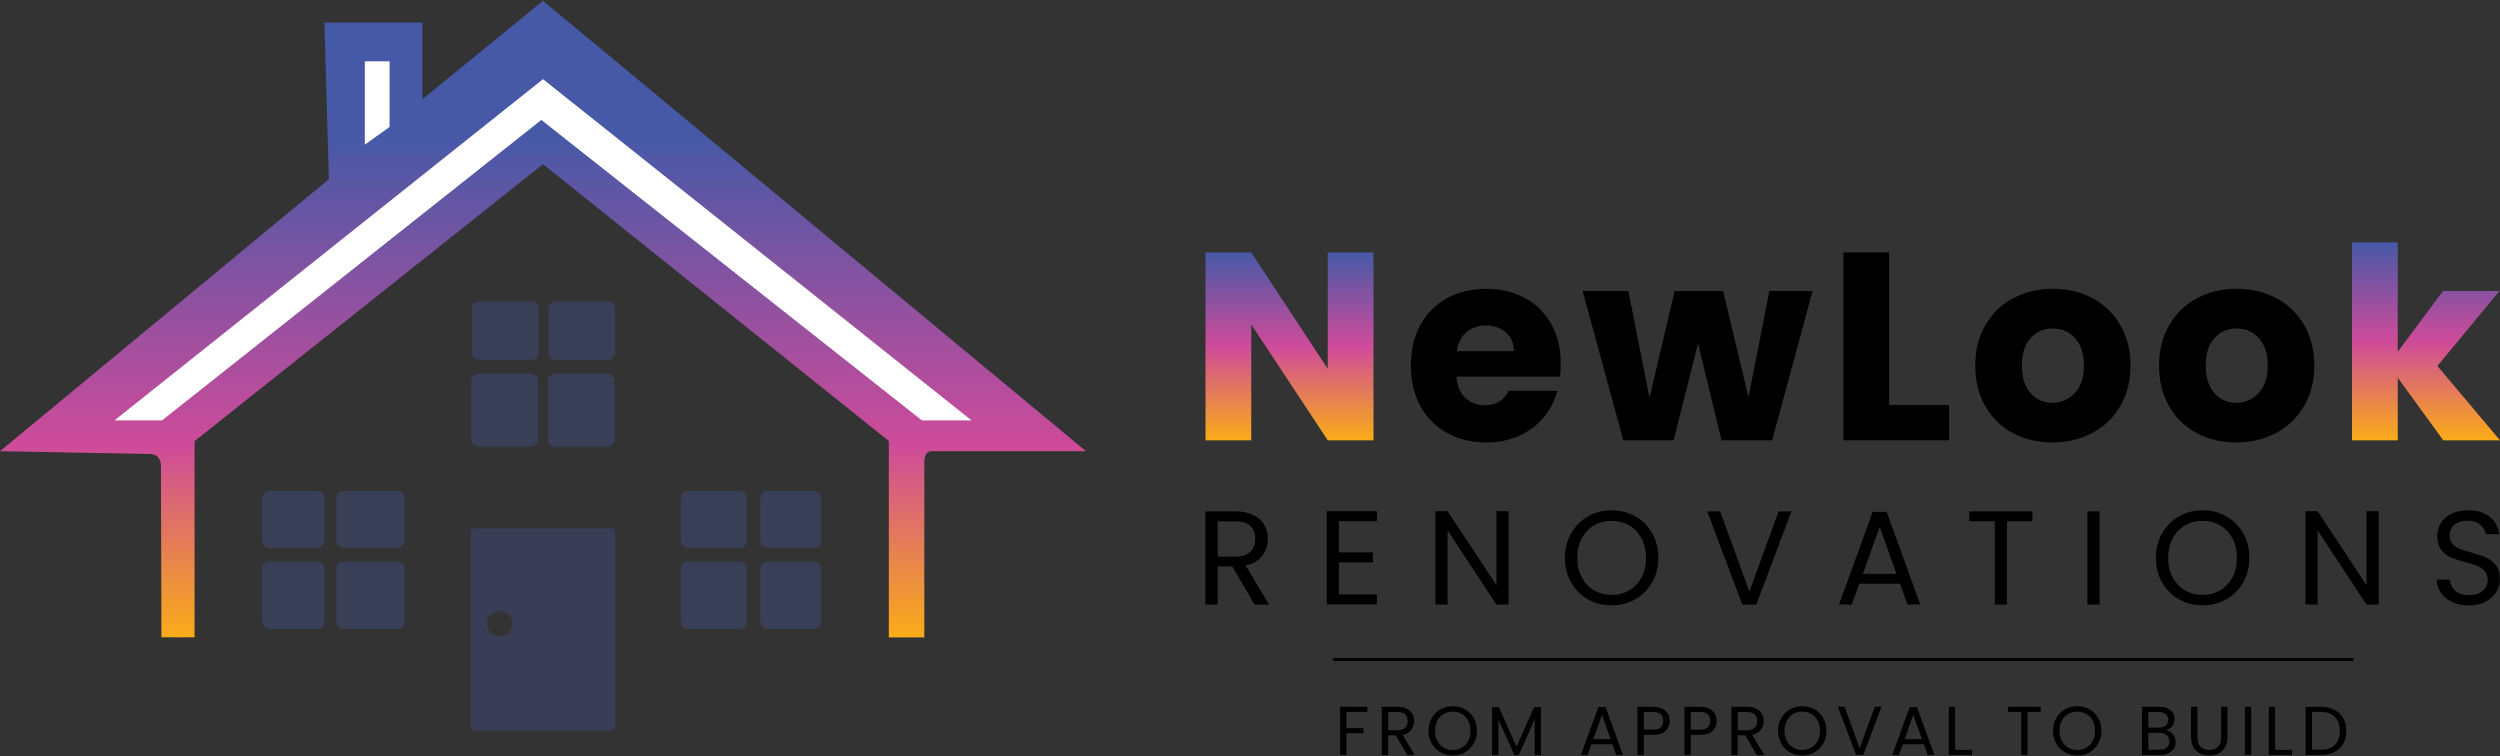 <?xml version="1.0" encoding="utf-8"?>
<!-- Generator: Adobe Illustrator 28.0.0, SVG Export Plug-In . SVG Version: 6.00 Build 0)  -->
<svg version="1.1" id="Layer_1" xmlns="http://www.w3.org/2000/svg" xmlns:xlink="http://www.w3.org/1999/xlink" x="0px" y="0px"
	 viewBox="0 0 400 121" style="enable-background:new 0 0 400 121;" xml:space="preserve">
<rect x="0" y="0" width="400" height="121" fill="#333333" stroke="none"/>
<style type="text/css">
	.st0{fill:url(#SVGID_1_);}
	.st1{fill:#FFFFFF;}
	.st2{fill:url(#SVGID_00000032633719325227788070000001017930516769961916_);}
	.st3{fill:url(#SVGID_00000106855315033687974570000016984683164637399227_);}
	.st4{fill:url(#SVGID_00000142882350170723382550000000957693084117843598_);}
	.st5{opacity:0.3;}
	.st6{fill:#4659A7;}
	.st7{opacity:0.3;fill:#4659A7;}
	.st8{fill:url(#SVGID_00000130614662498792875350000007783006419803446680_);}
	.st9{fill:url(#SVGID_00000142153198001655439250000016173505865974704056_);}
</style>
<g>
	<g>
		<linearGradient id="SVGID_1_" gradientUnits="userSpaceOnUse" x1="86.878" y1="101.978" x2="86.878" y2="0.125">
			<stop  offset="0" style="stop-color:#FAAC18"/>
			<stop  offset="0.3" style="stop-color:#CE4B9A"/>
			<stop  offset="0.788" style="stop-color:#4659A7"/>
		</linearGradient>
		<path class="st0" d="M31.13,101.96c-0.85,0.01-1.71,0.01-2.58,0.01c-0.91,0-1.82,0-2.72-0.01c-0.03-9.12-0.05-18.25-0.08-27.37
			c0,0,0.17-2.13-2.13-1.96L0,72.19l52.62-43.52L51.91,3.62h15.68v12.25L86.88,0.13l86.87,72.06h-24.5c0,0-1.25-0.27-1.36,1.55
			v28.24h-5.68V70.56L86.88,26.27L31.13,70.58C31.13,81.04,31.13,91.5,31.13,101.96z"/>
		<g class="st5">
			<path class="st6" d="M85.01,57.58h-8.33c-0.65,0-1.18-0.53-1.18-1.18v-7c0-0.65,0.53-1.18,1.18-1.18h8.33
				c0.65,0,1.18,0.53,1.18,1.18v7C86.2,57.05,85.67,57.58,85.01,57.58z"/>
			<path class="st6" d="M97.25,57.58h-8.33c-0.65,0-1.18-0.53-1.18-1.18v-7c0-0.65,0.53-1.18,1.18-1.18h8.33
				c0.65,0,1.18,0.53,1.18,1.18v7C98.44,57.05,97.91,57.58,97.25,57.58z"/>
			<path class="st6" d="M84.92,71.47H76.6c-0.65,0-1.18-0.53-1.18-1.18v-9.32c0-0.65,0.53-1.18,1.18-1.18h8.33
				c0.65,0,1.18,0.53,1.18,1.18v9.32C86.11,70.94,85.58,71.47,84.92,71.47z"/>
			<path class="st6" d="M97.16,71.47h-8.33c-0.65,0-1.18-0.53-1.18-1.18v-9.32c0-0.65,0.53-1.18,1.18-1.18h8.33
				c0.65,0,1.18,0.53,1.18,1.18v9.32C98.35,70.94,97.82,71.47,97.16,71.47z"/>
		</g>
		<g class="st5">
			<path class="st6" d="M50.73,87.68H43.1c-0.65,0-1.18-0.53-1.18-1.18v-6.79c0-0.65,0.53-1.18,1.18-1.18h7.63
				c0.65,0,1.18,0.53,1.18,1.18v6.79C51.91,87.15,51.38,87.68,50.73,87.68z"/>
			<path class="st6" d="M63.58,87.68H55c-0.65,0-1.18-0.53-1.18-1.18v-6.79c0-0.65,0.53-1.18,1.18-1.18h8.58
				c0.65,0,1.18,0.53,1.18,1.18v6.79C64.76,87.15,64.23,87.68,63.58,87.68z"/>
			<path class="st6" d="M50.73,100.65H43.1c-0.65,0-1.18-0.53-1.18-1.18v-8.46c0-0.65,0.53-1.18,1.18-1.18h7.63
				c0.65,0,1.18,0.53,1.18,1.18v8.46C51.91,100.12,51.38,100.65,50.73,100.65z"/>
			<path class="st6" d="M63.58,100.65H55c-0.65,0-1.18-0.53-1.18-1.18v-8.46c0-0.65,0.53-1.18,1.18-1.18h8.58
				c0.65,0,1.18,0.53,1.18,1.18v8.46C64.76,100.12,64.23,100.65,63.58,100.65z"/>
		</g>
		<g class="st5">
			<path class="st6" d="M118.32,87.68h-8.22c-0.65,0-1.18-0.53-1.18-1.18v-6.79c0-0.65,0.53-1.18,1.18-1.18h8.22
				c0.65,0,1.18,0.53,1.18,1.18v6.79C119.5,87.15,118.97,87.68,118.32,87.68z"/>
			<path class="st6" d="M130.21,87.68h-7.39c-0.65,0-1.18-0.53-1.18-1.18v-6.79c0-0.65,0.53-1.18,1.18-1.18h7.39
				c0.65,0,1.18,0.53,1.18,1.18v6.79C131.4,87.15,130.87,87.68,130.21,87.68z"/>
			<path class="st6" d="M118.32,100.65h-8.22c-0.65,0-1.18-0.53-1.18-1.18v-8.46c0-0.65,0.53-1.18,1.18-1.18h8.22
				c0.65,0,1.18,0.53,1.18,1.18v8.46C119.5,100.12,118.97,100.65,118.32,100.65z"/>
			<path class="st6" d="M130.21,100.65h-7.39c-0.65,0-1.18-0.53-1.18-1.18v-8.46c0-0.65,0.53-1.18,1.18-1.18h7.39
				c0.65,0,1.18,0.53,1.18,1.18v8.46C131.4,100.12,130.87,100.65,130.21,100.65z"/>
		</g>
		<polygon class="st1" points="18.32,67.26 25.93,67.26 86.61,19.19 147.5,67.26 155.44,67.26 86.88,12.67 		"/>
		<path class="st7" d="M97.8,84.53H75.96c-0.35,0-0.63,0.28-0.63,0.63v31.08c0,0.35,0.28,0.63,0.63,0.63H97.8
			c0.35,0,0.63-0.28,0.63-0.63V85.17C98.44,84.82,98.15,84.53,97.8,84.53z M79.97,101.83c-1.13,0-2.04-0.91-2.04-2.04
			c0-1.13,0.91-2.04,2.04-2.04c1.13,0,2.04,0.91,2.04,2.04C82.01,100.92,81.09,101.83,79.97,101.83z"/>
		<path class="st1" d="M62.33,20.31c-1.32,0.95-2.64,1.89-3.96,2.84V9.81h3.96C62.33,13.31,62.33,16.81,62.33,20.31z"/>
	</g>
	<g>
		<g>
			
				<linearGradient id="SVGID_00000118386324193538605980000003378323923103084194_" gradientUnits="userSpaceOnUse" x1="206.314" y1="70.448" x2="206.314" y2="40.393">
				<stop  offset="0" style="stop-color:#FAAC18"/>
				<stop  offset="0.5" style="stop-color:#CE4B9A"/>
				<stop  offset="1" style="stop-color:#4659A7"/>
			</linearGradient>
			<path style="fill:url(#SVGID_00000118386324193538605980000003378323923103084194_);" d="M219.76,70.45h-7.32l-12.24-18.54v18.54
				h-7.32V40.39h7.32l12.24,18.62V40.39h7.32V70.45z"/>
			<path d="M249.6,60.26h-16.57c0.11,1.48,0.59,2.62,1.43,3.4c0.84,0.79,1.88,1.18,3.1,1.18c1.83,0,3.1-0.77,3.81-2.31h7.79
				c-0.4,1.57-1.12,2.98-2.16,4.24c-1.04,1.26-2.35,2.24-3.92,2.95c-1.57,0.71-3.33,1.07-5.27,1.07c-2.34,0-4.42-0.5-6.25-1.5
				c-1.83-1-3.25-2.43-4.28-4.28c-1.03-1.86-1.54-4.02-1.54-6.51c0-2.48,0.51-4.65,1.52-6.51c1.01-1.86,2.43-3.28,4.26-4.28
				c1.83-1,3.92-1.5,6.29-1.5c2.31,0,4.37,0.49,6.16,1.46c1.8,0.97,3.2,2.35,4.22,4.15c1.01,1.8,1.52,3.9,1.52,6.29
				C249.73,58.8,249.68,59.52,249.6,60.26z M242.23,56.19c0-1.26-0.43-2.25-1.28-3s-1.93-1.11-3.21-1.11c-1.23,0-2.26,0.36-3.1,1.07
				c-0.84,0.71-1.36,1.73-1.56,3.04H242.23z"/>
			<path d="M290.01,46.56l-6.47,23.89h-8.09l-3.77-15.5l-3.9,15.5h-8.05l-6.51-23.89h7.32l3.38,17.08l4.02-17.08h7.75l4.07,17
				l3.34-17H290.01z"/>
			<path d="M302.26,64.8h9.59v5.65h-16.91V40.39h7.32V64.8z"/>
			<g>
				<path d="M322.06,69.29c-1.87-1-3.34-2.43-4.41-4.28c-1.07-1.86-1.61-4.02-1.61-6.51c0-2.45,0.54-4.62,1.63-6.49
					c1.08-1.87,2.57-3.3,4.45-4.3c1.88-1,4-1.5,6.34-1.5c2.34,0,4.45,0.5,6.34,1.5c1.88,1,3.37,2.43,4.45,4.3
					c1.08,1.87,1.63,4.03,1.63,6.49s-0.55,4.62-1.65,6.49c-1.1,1.87-2.6,3.3-4.5,4.3c-1.9,1-4.02,1.5-6.36,1.5
					C326.03,70.79,323.93,70.29,322.06,69.29z M331.95,62.91c0.99-1.03,1.48-2.5,1.48-4.41s-0.48-3.38-1.43-4.41
					c-0.96-1.03-2.13-1.54-3.53-1.54c-1.43,0-2.61,0.51-3.55,1.52c-0.94,1.01-1.41,2.49-1.41,4.43c0,1.91,0.46,3.38,1.39,4.41
					c0.93,1.03,2.09,1.54,3.49,1.54C329.77,64.45,330.96,63.94,331.95,62.91z"/>
				<path d="M351.47,69.29c-1.87-1-3.34-2.43-4.41-4.28c-1.07-1.86-1.61-4.02-1.61-6.51c0-2.45,0.54-4.62,1.63-6.49
					c1.08-1.87,2.57-3.3,4.45-4.3c1.88-1,4-1.5,6.34-1.5c2.34,0,4.45,0.5,6.34,1.5c1.88,1,3.37,2.43,4.45,4.3
					c1.08,1.87,1.63,4.03,1.63,6.49s-0.55,4.62-1.65,6.49c-1.1,1.87-2.6,3.3-4.5,4.3c-1.9,1-4.02,1.5-6.36,1.5
					C355.45,70.79,353.34,70.29,351.47,69.29z M361.36,62.91c0.99-1.03,1.48-2.5,1.48-4.41s-0.48-3.38-1.43-4.41
					c-0.96-1.03-2.13-1.54-3.53-1.54c-1.43,0-2.61,0.51-3.55,1.52c-0.94,1.01-1.41,2.49-1.41,4.43c0,1.91,0.46,3.38,1.39,4.41
					c0.93,1.03,2.09,1.54,3.49,1.54C359.18,64.45,360.38,63.94,361.36,62.91z"/>
			</g>
			
				<linearGradient id="SVGID_00000149350281423885101720000000943207512359603865_" gradientUnits="userSpaceOnUse" x1="388.162" y1="70.448" x2="388.162" y2="38.766">
				<stop  offset="0" style="stop-color:#FAAC18"/>
				<stop  offset="0.5" style="stop-color:#CE4B9A"/>
				<stop  offset="1" style="stop-color:#4659A7"/>
			</linearGradient>
			<path style="fill:url(#SVGID_00000149350281423885101720000000943207512359603865_);" d="M390.92,70.45l-7.28-10.02v10.02h-7.32
				V38.77h7.32v17.51l7.24-9.72h9.03l-9.93,11.99L400,70.45H390.92z"/>
		</g>
		<g>
			<path d="M200.72,96.72l-3.55-6.09h-2.35v6.09h-1.95v-14.9h4.81c1.13,0,2.08,0.19,2.85,0.58c0.78,0.38,1.36,0.91,1.74,1.56
				c0.38,0.66,0.58,1.4,0.58,2.24c0,1.03-0.3,1.93-0.89,2.72c-0.59,0.78-1.48,1.3-2.66,1.56l3.74,6.24H200.72z M194.82,89.06h2.86
				c1.05,0,1.85-0.26,2.37-0.78c0.53-0.52,0.79-1.22,0.79-2.08c0-0.88-0.26-1.57-0.78-2.05c-0.52-0.48-1.31-0.73-2.38-0.73h-2.86
				V89.06z"/>
			<path d="M214.23,83.4v4.98h5.43v1.6h-5.43v5.13h6.07v1.6h-8.02V81.79h8.02v1.6H214.23z"/>
			<path d="M241.38,96.72h-1.95l-7.82-11.86v11.86h-1.95V81.79h1.95l7.82,11.84V81.79h1.95V96.72z"/>
			<path d="M254.07,95.89c-1.14-0.65-2.04-1.55-2.7-2.71c-0.66-1.16-0.99-2.47-0.99-3.92s0.33-2.76,0.99-3.92
				c0.66-1.16,1.56-2.07,2.7-2.72c1.14-0.65,2.4-0.97,3.78-0.97c1.4,0,2.66,0.32,3.81,0.97c1.14,0.65,2.04,1.55,2.69,2.7
				c0.66,1.15,0.98,2.47,0.98,3.93c0,1.47-0.33,2.78-0.98,3.93c-0.66,1.15-1.55,2.06-2.69,2.7c-1.14,0.65-2.41,0.97-3.81,0.97
				C256.48,96.87,255.21,96.54,254.07,95.89z M260.67,94.45c0.83-0.48,1.49-1.18,1.97-2.07c0.48-0.9,0.72-1.94,0.72-3.12
				c0-1.2-0.24-2.24-0.72-3.13c-0.48-0.89-1.13-1.58-1.96-2.06c-0.83-0.48-1.77-0.73-2.82-0.73c-1.05,0-2,0.24-2.82,0.73
				c-0.83,0.48-1.48,1.17-1.96,2.06c-0.48,0.89-0.72,1.93-0.72,3.13c0,1.18,0.24,2.22,0.72,3.12c0.48,0.9,1.13,1.59,1.97,2.07
				c0.83,0.48,1.77,0.73,2.81,0.73C258.9,95.18,259.84,94.94,260.67,94.45z"/>
			<path d="M286.63,81.82l-5.62,14.9h-2.24l-5.62-14.9h2.07l4.68,12.85l4.68-12.85H286.63z"/>
			<path d="M303.99,93.4h-6.5l-1.2,3.31h-2.05l5.39-14.81h2.24l5.37,14.81h-2.05L303.99,93.4z M303.44,91.82l-2.69-7.52l-2.69,7.52
				H303.44z"/>
			<path d="M325.18,81.82v1.58h-4.06v13.32h-1.95V83.4h-4.08v-1.58H325.18z"/>
			<path d="M335.93,81.82v14.9h-1.95v-14.9H335.93z"/>
			<path d="M348.63,95.89c-1.14-0.65-2.04-1.55-2.7-2.71s-0.99-2.47-0.99-3.92s0.33-2.76,0.99-3.92c0.66-1.16,1.56-2.07,2.7-2.72
				c1.14-0.65,2.4-0.97,3.78-0.97c1.4,0,2.66,0.32,3.81,0.97c1.14,0.65,2.04,1.55,2.69,2.7c0.66,1.15,0.98,2.47,0.98,3.93
				c0,1.47-0.33,2.78-0.98,3.93c-0.66,1.15-1.55,2.06-2.69,2.7c-1.14,0.65-2.41,0.97-3.81,0.97
				C351.03,96.87,349.77,96.54,348.63,95.89z M355.22,94.45c0.83-0.48,1.49-1.18,1.97-2.07c0.48-0.9,0.72-1.94,0.72-3.12
				c0-1.2-0.24-2.24-0.72-3.13c-0.48-0.89-1.13-1.58-1.96-2.06c-0.83-0.48-1.77-0.73-2.82-0.73c-1.05,0-2,0.24-2.82,0.73
				c-0.83,0.48-1.48,1.17-1.96,2.06c-0.48,0.89-0.72,1.93-0.72,3.13c0,1.18,0.24,2.22,0.72,3.12c0.48,0.9,1.13,1.59,1.97,2.07
				c0.83,0.48,1.77,0.73,2.81,0.73C353.45,95.18,354.39,94.94,355.22,94.45z"/>
			<path d="M380.59,96.72h-1.95l-7.82-11.86v11.86h-1.95V81.79h1.95l7.82,11.84V81.79h1.95V96.72z"/>
			<path d="M392.4,96.34c-0.78-0.35-1.39-0.83-1.83-1.45c-0.44-0.62-0.67-1.34-0.68-2.15h2.07c0.07,0.7,0.36,1.29,0.87,1.76
				c0.51,0.48,1.24,0.72,2.21,0.72c0.93,0,1.66-0.23,2.19-0.69c0.53-0.46,0.8-1.06,0.8-1.78c0-0.57-0.16-1.03-0.47-1.39
				c-0.31-0.36-0.71-0.63-1.18-0.81c-0.47-0.18-1.1-0.38-1.9-0.6c-0.98-0.26-1.77-0.51-2.36-0.77c-0.59-0.26-1.1-0.66-1.52-1.21
				c-0.42-0.55-0.63-1.29-0.63-2.21c0-0.81,0.21-1.53,0.62-2.16c0.41-0.63,0.99-1.11,1.74-1.45c0.75-0.34,1.61-0.51,2.58-0.51
				c1.4,0,2.54,0.35,3.43,1.05s1.39,1.62,1.51,2.78h-2.14c-0.07-0.57-0.37-1.07-0.9-1.51c-0.53-0.43-1.23-0.65-2.1-0.65
				c-0.81,0-1.48,0.21-1.99,0.63c-0.51,0.42-0.77,1.01-0.77,1.76c0,0.54,0.15,0.98,0.46,1.33c0.31,0.34,0.68,0.6,1.13,0.78
				c0.45,0.18,1.08,0.38,1.89,0.61c0.98,0.27,1.77,0.54,2.37,0.8c0.6,0.26,1.11,0.67,1.54,1.22c0.43,0.55,0.64,1.29,0.64,2.23
				c0,0.73-0.19,1.41-0.58,2.05s-0.95,1.16-1.71,1.56c-0.76,0.4-1.65,0.6-2.67,0.6C394.06,96.87,393.18,96.69,392.4,96.34z"/>
		</g>
		<g>
			<path d="M218.78,113.08v0.82h-3.35v2.6h2.72v0.82h-2.72v3.47h-1.01v-7.71H218.78z"/>
			<path d="M225.16,120.8l-1.84-3.15h-1.22v3.15h-1.01v-7.71h2.49c0.58,0,1.08,0.1,1.48,0.3s0.7,0.47,0.9,0.81
				c0.2,0.34,0.3,0.73,0.3,1.16c0,0.53-0.15,1-0.46,1.41c-0.31,0.41-0.77,0.67-1.38,0.81l1.94,3.23H225.16z M222.11,116.84h1.48
				c0.55,0,0.96-0.13,1.23-0.4c0.27-0.27,0.41-0.63,0.41-1.08c0-0.46-0.13-0.81-0.4-1.06c-0.27-0.25-0.68-0.38-1.23-0.38h-1.48
				V116.84z"/>
			<path d="M230.47,120.37c-0.59-0.34-1.06-0.8-1.4-1.41c-0.34-0.6-0.51-1.28-0.51-2.03s0.17-1.43,0.51-2.03
				c0.34-0.6,0.81-1.07,1.4-1.41c0.59-0.34,1.24-0.5,1.96-0.5c0.72,0,1.38,0.17,1.97,0.5c0.59,0.34,1.05,0.8,1.39,1.4
				c0.34,0.6,0.51,1.28,0.51,2.04s-0.17,1.44-0.51,2.04c-0.34,0.6-0.8,1.06-1.39,1.4c-0.59,0.34-1.25,0.5-1.97,0.5
				C231.72,120.87,231.06,120.71,230.47,120.37z M233.89,119.62c0.43-0.25,0.77-0.61,1.02-1.07c0.25-0.46,0.37-1,0.37-1.62
				c0-0.62-0.12-1.16-0.37-1.62c-0.25-0.46-0.58-0.82-1.01-1.07c-0.43-0.25-0.91-0.38-1.46-0.38c-0.55,0-1.03,0.13-1.46,0.38
				c-0.43,0.25-0.77,0.61-1.01,1.07s-0.37,1-0.37,1.62c0,0.61,0.12,1.15,0.37,1.62c0.25,0.47,0.59,0.82,1.02,1.07
				c0.43,0.25,0.92,0.38,1.46,0.38C232.97,120,233.46,119.88,233.89,119.62z"/>
			<path d="M246.56,113.14v7.66h-1.01v-5.71l-2.54,5.71h-0.71l-2.56-5.72v5.72h-1.01v-7.66h1.08l2.83,6.33l2.83-6.33H246.56z"/>
			<path d="M257.99,119.08h-3.36l-0.62,1.72h-1.06l2.79-7.67h1.16l2.78,7.67h-1.06L257.99,119.08z M257.71,118.26l-1.39-3.89
				l-1.39,3.89H257.71z"/>
			<path d="M266.5,116.94c-0.44,0.42-1.11,0.64-2.01,0.64h-1.48v3.22H262v-7.71h2.49c0.87,0,1.53,0.21,1.99,0.63
				c0.45,0.42,0.68,0.96,0.68,1.63C267.16,115.98,266.94,116.52,266.5,116.94z M265.73,116.38c0.27-0.24,0.4-0.59,0.4-1.04
				c0-0.95-0.55-1.43-1.64-1.43h-1.48v2.83h1.48C265.05,116.75,265.46,116.63,265.73,116.38z"/>
			<path d="M274.01,116.94c-0.44,0.42-1.11,0.64-2.01,0.64h-1.48v3.22h-1.01v-7.71H272c0.87,0,1.53,0.21,1.99,0.63
				c0.45,0.42,0.68,0.96,0.68,1.63C274.67,115.98,274.45,116.52,274.01,116.94z M273.24,116.38c0.27-0.24,0.4-0.59,0.4-1.04
				c0-0.95-0.55-1.43-1.64-1.43h-1.48v2.83H272C272.56,116.75,272.98,116.63,273.24,116.38z"/>
			<path d="M281.09,120.8l-1.84-3.15h-1.22v3.15h-1.01v-7.71h2.49c0.58,0,1.08,0.1,1.48,0.3c0.4,0.2,0.7,0.47,0.9,0.81
				c0.2,0.34,0.3,0.73,0.3,1.16c0,0.53-0.15,1-0.46,1.41c-0.31,0.41-0.77,0.67-1.38,0.81l1.94,3.23H281.09z M278.03,116.84h1.48
				c0.55,0,0.96-0.13,1.23-0.4c0.27-0.27,0.41-0.63,0.41-1.08c0-0.46-0.13-0.81-0.4-1.06c-0.27-0.25-0.68-0.38-1.23-0.38h-1.48
				V116.84z"/>
			<path d="M286.4,120.37c-0.59-0.34-1.06-0.8-1.4-1.41c-0.34-0.6-0.51-1.28-0.51-2.03s0.17-1.43,0.51-2.03
				c0.34-0.6,0.81-1.07,1.4-1.41c0.59-0.34,1.24-0.5,1.96-0.5c0.72,0,1.38,0.17,1.97,0.5c0.59,0.34,1.06,0.8,1.39,1.4
				c0.34,0.6,0.51,1.28,0.51,2.04s-0.17,1.44-0.51,2.04c-0.34,0.6-0.8,1.06-1.39,1.4c-0.59,0.34-1.25,0.5-1.97,0.5
				C287.64,120.87,286.99,120.71,286.4,120.37z M289.81,119.62c0.43-0.25,0.77-0.61,1.02-1.07c0.25-0.46,0.37-1,0.37-1.62
				c0-0.62-0.12-1.16-0.37-1.62c-0.25-0.46-0.58-0.82-1.01-1.07c-0.43-0.25-0.91-0.38-1.46-0.38c-0.55,0-1.03,0.13-1.46,0.38
				c-0.43,0.25-0.77,0.61-1.01,1.07c-0.25,0.46-0.37,1-0.37,1.62c0,0.61,0.12,1.15,0.37,1.62c0.25,0.47,0.59,0.82,1.02,1.07
				c0.43,0.25,0.92,0.38,1.46,0.38C288.89,120,289.38,119.88,289.81,119.62z"/>
			<path d="M301.04,113.08l-2.91,7.71h-1.16l-2.91-7.71h1.07l2.42,6.65l2.42-6.65H301.04z"/>
			<path d="M307.81,119.08h-3.36l-0.62,1.72h-1.06l2.79-7.67h1.16l2.78,7.67h-1.06L307.81,119.08z M307.52,118.26l-1.39-3.89
				l-1.39,3.89H307.52z"/>
			<path d="M312.82,119.98h2.7v0.82h-3.71v-7.71h1.01V119.98z"/>
			<path d="M326.51,113.08v0.82h-2.1v6.89h-1.01v-6.89h-2.11v-0.82H326.51z"/>
			<path d="M330.39,120.37c-0.59-0.34-1.06-0.8-1.4-1.41c-0.34-0.6-0.51-1.28-0.51-2.03s0.17-1.43,0.51-2.03
				c0.34-0.6,0.81-1.07,1.4-1.41c0.59-0.34,1.24-0.5,1.96-0.5c0.72,0,1.38,0.17,1.97,0.5c0.59,0.34,1.06,0.8,1.39,1.4
				c0.34,0.6,0.51,1.28,0.51,2.04s-0.17,1.44-0.51,2.04c-0.34,0.6-0.8,1.06-1.39,1.4c-0.59,0.34-1.25,0.5-1.97,0.5
				C331.64,120.87,330.98,120.71,330.39,120.37z M333.81,119.62c0.43-0.25,0.77-0.61,1.02-1.07c0.25-0.46,0.37-1,0.37-1.62
				c0-0.62-0.12-1.16-0.37-1.62c-0.25-0.46-0.58-0.82-1.01-1.07c-0.43-0.25-0.91-0.38-1.46-0.38c-0.55,0-1.03,0.13-1.46,0.38
				c-0.43,0.25-0.77,0.61-1.01,1.07c-0.25,0.46-0.37,1-0.37,1.62c0,0.61,0.12,1.15,0.37,1.62c0.25,0.47,0.59,0.82,1.02,1.07
				c0.43,0.25,0.92,0.38,1.46,0.38C332.89,120,333.38,119.88,333.81,119.62z"/>
			<path d="M347.35,117.17c0.23,0.18,0.42,0.41,0.55,0.69c0.14,0.27,0.2,0.56,0.2,0.87c0,0.39-0.1,0.74-0.3,1.06
				c-0.2,0.31-0.49,0.56-0.87,0.74c-0.38,0.18-0.83,0.27-1.34,0.27h-2.88v-7.71h2.77c0.52,0,0.97,0.09,1.34,0.26
				c0.37,0.17,0.65,0.41,0.83,0.7c0.18,0.29,0.28,0.63,0.28,1c0,0.46-0.12,0.84-0.37,1.13c-0.25,0.3-0.57,0.51-0.98,0.65
				C346.86,116.87,347.12,116.98,347.35,117.17z M343.73,116.42h1.69c0.47,0,0.84-0.11,1.1-0.33c0.26-0.22,0.39-0.53,0.39-0.92
				c0-0.39-0.13-0.7-0.39-0.92c-0.26-0.22-0.63-0.33-1.12-0.33h-1.67V116.42z M346.68,119.61c0.28-0.24,0.42-0.56,0.42-0.98
				c0-0.43-0.15-0.77-0.44-1.01c-0.3-0.25-0.69-0.37-1.18-0.37h-1.75v2.72h1.78C346.01,119.97,346.4,119.85,346.68,119.61z"/>
			<path d="M351.59,113.08v4.88c0,0.69,0.17,1.2,0.5,1.53c0.34,0.33,0.8,0.5,1.4,0.5c0.59,0,1.05-0.17,1.39-0.5
				c0.34-0.33,0.5-0.84,0.5-1.53v-4.88h1.01v4.87c0,0.64-0.13,1.18-0.39,1.62c-0.26,0.44-0.61,0.77-1.05,0.98
				c-0.44,0.21-0.93,0.32-1.48,0.32s-1.04-0.11-1.48-0.32c-0.44-0.21-0.79-0.54-1.04-0.98c-0.25-0.44-0.38-0.98-0.38-1.62v-4.87
				H351.59z"/>
			<path d="M360.19,113.08v7.71h-1.01v-7.71H360.19z"/>
			<path d="M364.02,119.98h2.7v0.82h-3.71v-7.71h1.01V119.98z"/>
			<path d="M373.49,113.56c0.62,0.31,1.09,0.76,1.42,1.34c0.33,0.58,0.49,1.27,0.49,2.06c0,0.79-0.16,1.47-0.49,2.05
				c-0.33,0.58-0.8,1.02-1.42,1.33c-0.62,0.31-1.34,0.46-2.19,0.46h-2.4v-7.71h2.4C372.14,113.08,372.87,113.24,373.49,113.56z
				 M373.58,119.18c0.52-0.53,0.79-1.27,0.79-2.22c0-0.96-0.26-1.71-0.79-2.25c-0.53-0.54-1.29-0.81-2.27-0.81h-1.39v6.06h1.39
				C372.3,119.97,373.06,119.7,373.58,119.18z"/>
		</g>
		<g>
			<path d="M376.32,105.77H213.49c-0.14,0-0.25-0.11-0.25-0.25s0.11-0.25,0.25-0.25h162.83c0.14,0,0.25,0.11,0.25,0.25
				S376.46,105.77,376.32,105.77z"/>
		</g>
	</g>
</g>
</svg>
